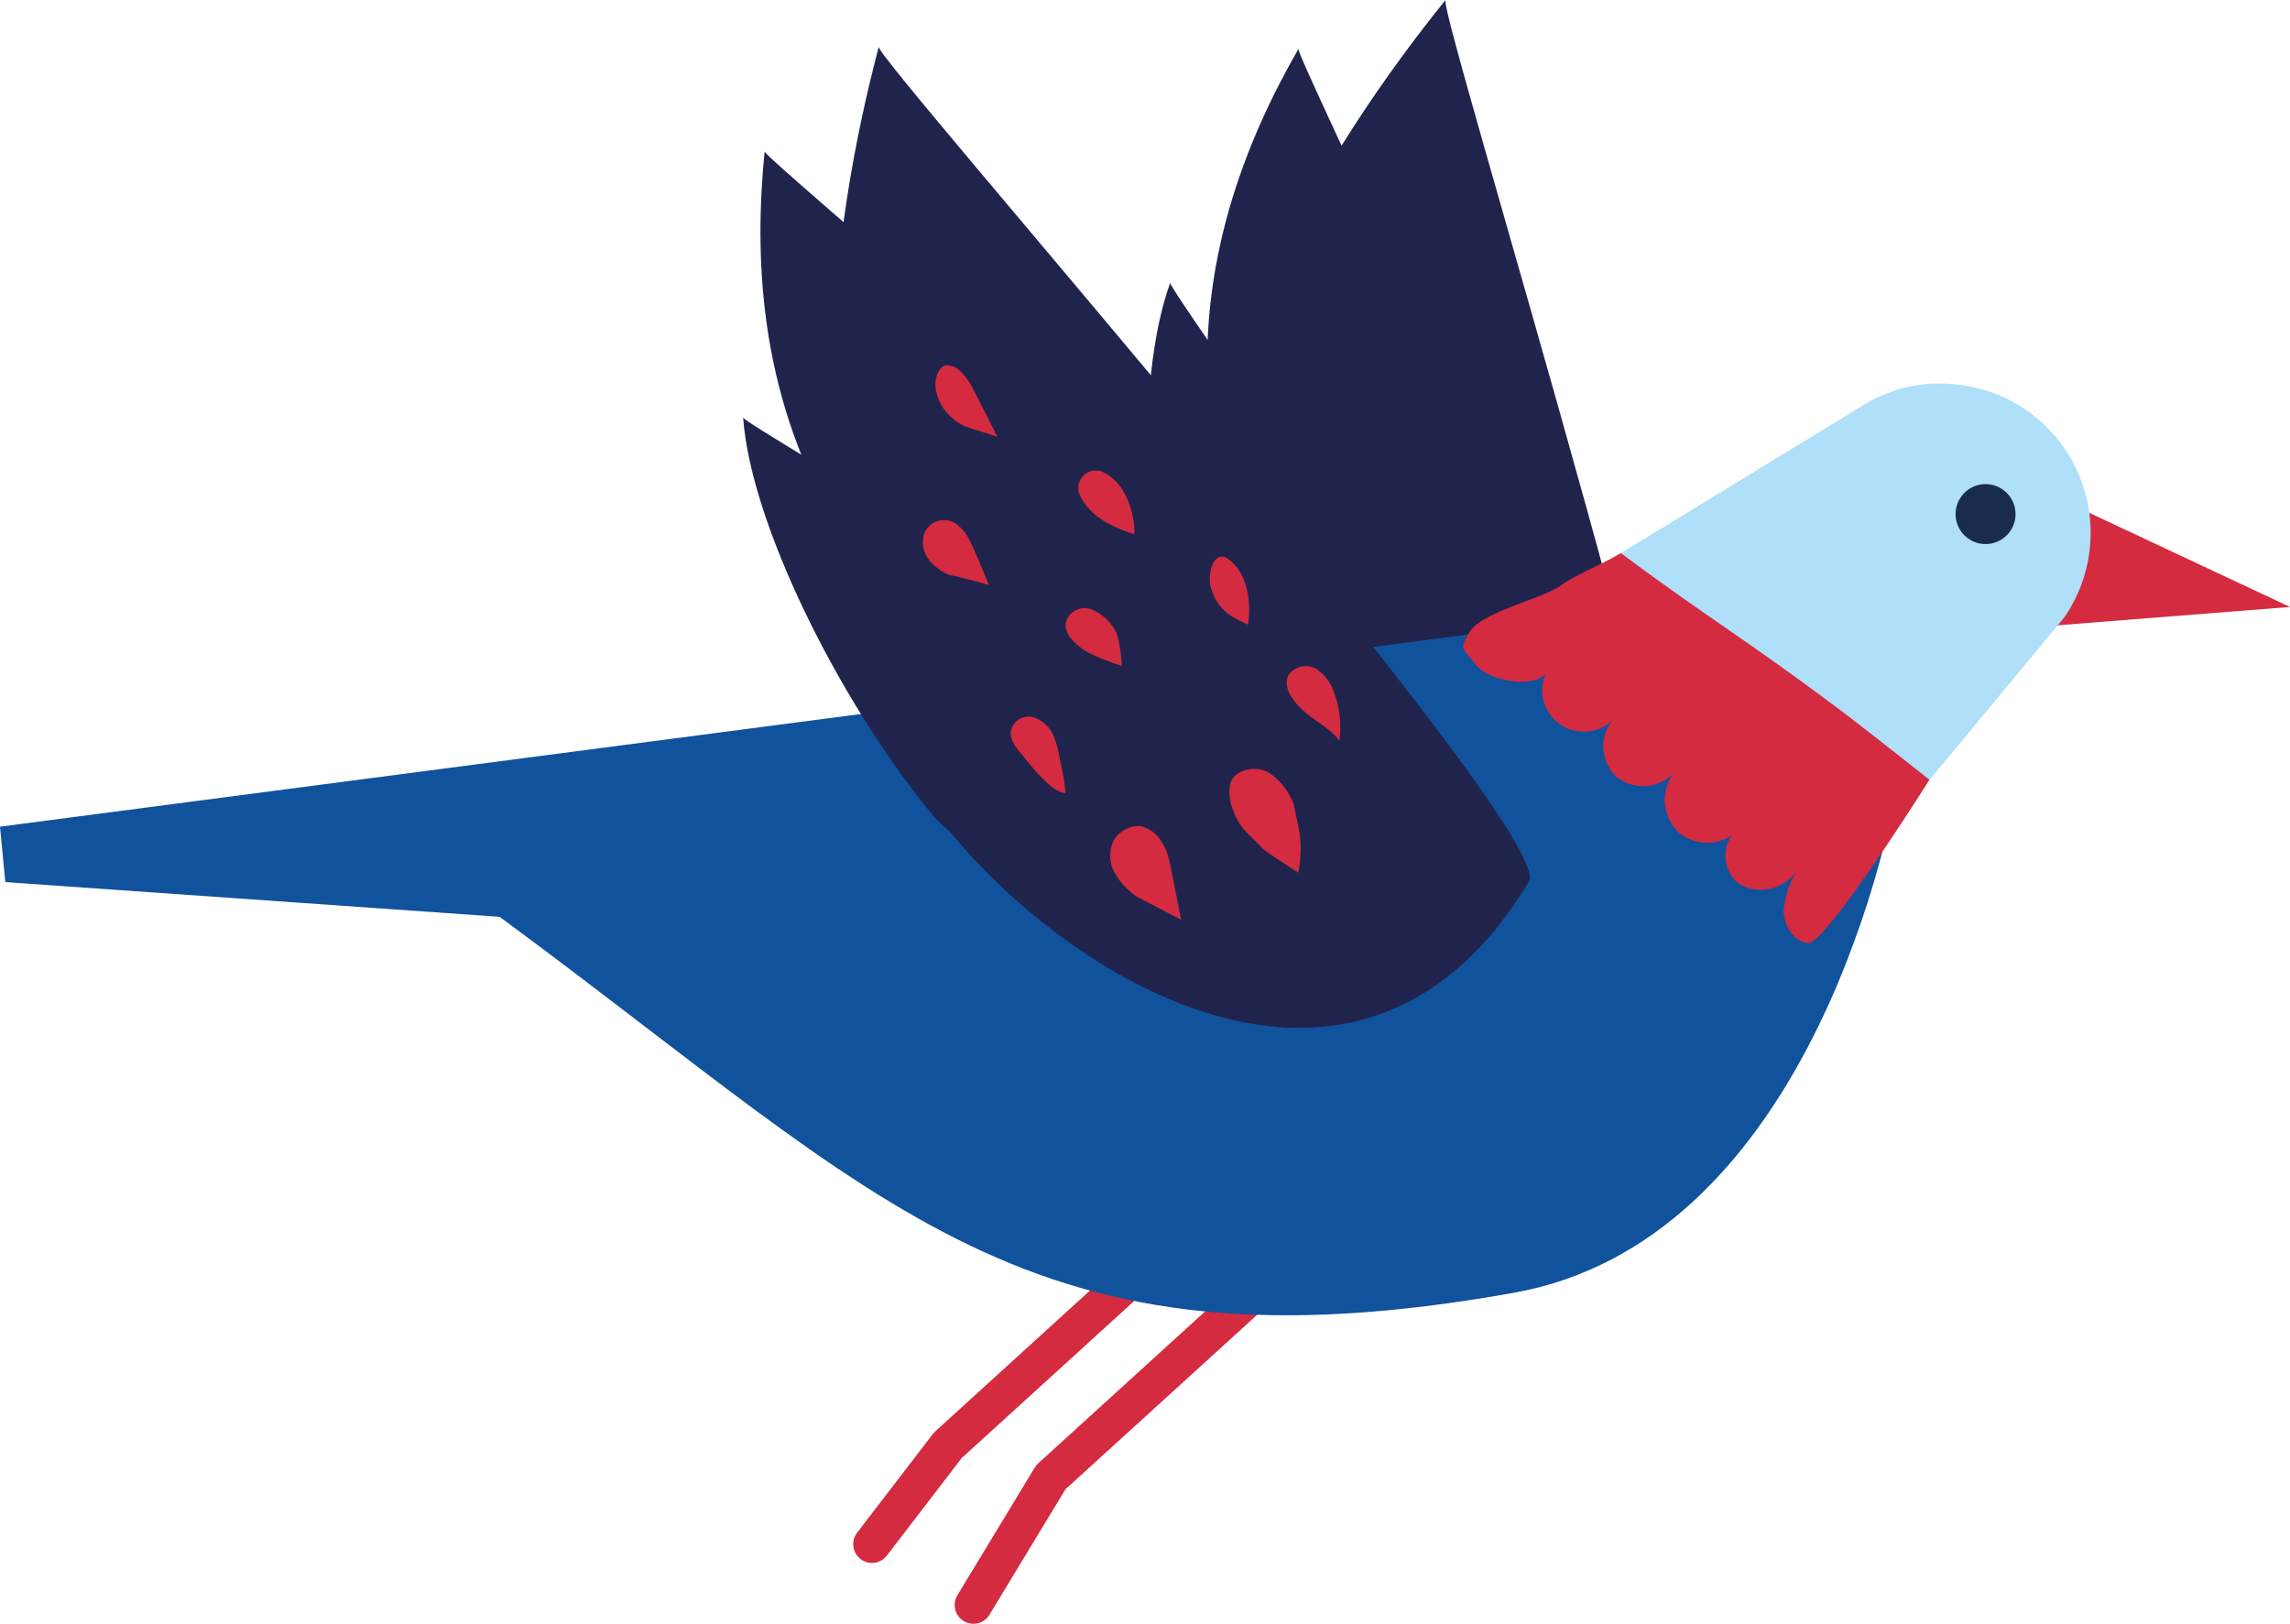 <?xml version="1.0" encoding="UTF-8"?> <svg xmlns="http://www.w3.org/2000/svg" viewBox="0 0 236.78 167.9"> <defs> <style>.cls-1{fill:#20244d;}.cls-2{fill:none;stroke:#d42b40;stroke-linecap:round;stroke-linejoin:round;stroke-width:3.88px;}.cls-3{fill:#11529d;}.cls-4{fill:#192c4e;}.cls-5{fill:#d42b40;}.cls-6{fill:#afdff9;}</style> </defs> <g id="Layer_2" data-name="Layer 2"> <g id="Layer_1-2" data-name="Layer 1"> <path class="cls-1" d="M149.46,0c-12.67,15.74-26.06,37.92-27.89,66.56-1,16.34,20.79,62.78,54,39.66C180,101.93,148.63,1,149.46,0Z"></path> <path class="cls-1" d="M134.26,5.05c-5.39,9.38-10.63,22.23-9.21,37.54.8,8.73,16.23,31.49,31.87,16.49C158.92,56.44,133.91,5.65,134.26,5.05Z"></path> <path class="cls-1" d="M121,29.24c-3.72,10.17-3,30.44,1,45.28,2.27,8.47,17.65,21.56,30.51,4.12C154,75.7,120.73,29.9,121,29.24Z"></path> <path class="cls-1" d="M151.74,91.85c.1.34,2.37,3.83,2.37,3.83,1.87-2.86,1.78-3.76,2.45-6.64a6.7,6.7,0,0,0-1.08-4.16c-.88-1.13-2.84-1.59-3.89-.64a4.25,4.25,0,0,0-1,2.57C150.41,89.24,151.11,89.63,151.74,91.85Z"></path> <path class="cls-1" d="M141.05,95.14s1.23-5.11,1.38-6a5.53,5.53,0,0,0,0-2.46,3.41,3.41,0,0,0-1.3-2,3,3,0,0,0-3.22.34,3.58,3.58,0,0,0-1.19,3.1,7,7,0,0,0,1.14,3.2C138.52,92,141.05,95.14,141.05,95.14Z"></path> <path class="cls-1" d="M144.16,41.81s-.22-4.73-.3-5.57a6.29,6.29,0,0,0-.42-2.07,2.08,2.08,0,0,0-1.13-1.25c-.66-.17-1.43.56-1.84,1.43a4.65,4.65,0,0,0-.13,3,5.48,5.48,0,0,0,1.26,2.28Z"></path> <path class="cls-1" d="M137.07,55.44s.17-4.12.08-4.88a4.08,4.08,0,0,0-.39-1.88,2.23,2.23,0,0,0-1.38-1.35,2.18,2.18,0,0,0-2.41.76,3,3,0,0,0-.44,2.58A5,5,0,0,0,133.94,53C134.65,53.37,137.07,55.44,137.07,55.44Z"></path> <path class="cls-1" d="M163.55,85a10.06,10.06,0,0,0,1.53-4.62,4.72,4.72,0,0,0-.69-3.19,2.19,2.19,0,0,0-2.9-.51c-.82.7-.71,2-.42,2.94C161.61,81.57,163.23,83.22,163.55,85Z"></path> <path class="cls-1" d="M135.52,78.32a23.39,23.39,0,0,0,.87-3.44,9.46,9.46,0,0,0,.41-2.66,3.44,3.44,0,0,0-1.13-2.41,1.89,1.89,0,0,0-2.47,0c-.82.79-.5,2-.17,3C133.38,74.27,134.29,77.83,135.52,78.32Z"></path> <path class="cls-1" d="M146.17,68.69s1-2.69.86-3.72a4.86,4.86,0,0,0-1.36-2.89,2,2,0,0,0-2.83.05c-.7.82-.35,2.07.14,2.94C143.45,66.24,146.17,68.69,146.17,68.69Z"></path> <path class="cls-1" d="M152.93,56.79c.07.13,2-4.28-.21-7a1.81,1.81,0,0,0-3.27.88C149.36,53.66,152.06,56,152.93,56.79Z"></path> <path class="cls-1" d="M159.81,70.11c0,.13,2.7-3.88,1-7-.75-1.33-2.28-.08-2.8,1.68C157.39,67.78,159.09,69.14,159.81,70.11Z"></path> <polyline class="cls-2" points="100.65 165.96 108.65 152.75 135.13 128.65"></polyline> <polyline class="cls-2" points="90.16 159.67 98 149.45 124.47 125.35"></polyline> <path class="cls-3" d="M151.8,65.61l.22-.35L196.5,79.47c-1.55,9.79-10.69,49-40,54.21C106,142.71,92,124.53,51.66,94.8L.55,91.21,0,85.48Z"></path> <path class="cls-4" d="M124.72,62.31l-.16-.16A.32.32,0,0,0,124.72,62.31Z"></path> <polygon class="cls-5" points="209.03 64.95 236.78 62.76 212.11 51.19 209.03 64.95"></polygon> <path class="cls-6" d="M192.33,42.1a15,15,0,0,1,10.06-2.33,15.41,15.41,0,0,1,11.06,24.06l-18.24,22-28-28.4Z"></path> <circle class="cls-4" cx="205.31" cy="53.17" r="3.1" transform="translate(38.5 184.14) rotate(-52.66)"></circle> <path class="cls-4" d="M124.72,62.31l-.16-.16A.32.32,0,0,0,124.72,62.31Z"></path> <path class="cls-5" d="M199.5,80.63s-8.22-6.53-10.58-8.21c-8.17-6.11-13.16-9.13-21.33-15.23-2.31,1.38-4.37,2.06-6.26,3.39s-8.08,2.73-9.31,4.68-.8,1.67.59,3.48,6.69,2.6,7.41.5a4.3,4.3,0,0,0,6.7,5.24,4.34,4.34,0,0,0,.43,5.86A4.42,4.42,0,0,0,173,80a4.65,4.65,0,0,0,.69,6.18,4.59,4.59,0,0,0,6.21-.54c-2,1.12-2,4.54.07,5.84a4.49,4.49,0,0,0,6-1.73,9.82,9.82,0,0,0-1.55,4.34c0,1.5.93,3.23,2.53,3.44C188.75,97.7,199.5,80.63,199.5,80.63Z"></path> <path class="cls-1" d="M90.86,4.84C85.74,24.39,82.6,50.1,92.64,77c5.73,15.33,44.66,48.77,65.49,14.09C160.44,85.35,90.51,6.1,90.86,4.84Z"></path> <path class="cls-1" d="M79.06,15.66c-1.08,10.77-.6,24.64,7,38,4.31,7.64,27.69,22.09,35.83,2C122.59,52.47,79,16.35,79.06,15.66Z"></path> <path class="cls-1" d="M76.84,43.18c.76,10.79,9.71,29,19.43,40.91,5.55,6.79,24.93,12.45,29.53-8.73C126,72.05,76.88,43.87,76.84,43.18Z"></path> <path class="cls-5" d="M130.52,87.72c.23.27,3.73,2.52,3.73,2.52.54-3.38.08-4.15-.48-7.06a6.63,6.63,0,0,0-2.69-3.35c-1.26-.67-3.24-.29-3.81,1a4.36,4.36,0,0,0,.16,2.75C128.24,85.88,129,86,130.52,87.72Z"></path> <path class="cls-5" d="M122.12,95.1s-1-5.18-1.22-6.09a5.76,5.76,0,0,0-1-2.27,3.46,3.46,0,0,0-2-1.33A3,3,0,0,0,115.11,87a3.6,3.6,0,0,0,.19,3.32,7,7,0,0,0,2.35,2.45Z"></path> <path class="cls-5" d="M103.13,45.16s-2.13-4.23-2.55-5a6.47,6.47,0,0,0-1.23-1.72,2.07,2.07,0,0,0-1.55-.67c-.66.11-1.06,1.09-1.09,2a4.72,4.72,0,0,0,1.12,2.81,5.48,5.48,0,0,0,2.08,1.56Z"></path> <path class="cls-5" d="M102.24,60.49s-1.53-3.82-1.93-4.48a4.11,4.11,0,0,0-1.12-1.56,2.21,2.21,0,0,0-1.81-.66,2.17,2.17,0,0,0-1.89,1.67A3.07,3.07,0,0,0,96.14,58a5,5,0,0,0,2.23,1.51C99.19,59.6,102.24,60.49,102.24,60.49Z"></path> <path class="cls-5" d="M138.48,76.61a10,10,0,0,0-.49-4.85,4.69,4.69,0,0,0-1.94-2.62,2.18,2.18,0,0,0-2.85.72c-.46,1,.17,2.11.82,2.86C135.32,74.3,137.47,75.14,138.48,76.61Z"></path> <path class="cls-5" d="M110.18,82a22.6,22.6,0,0,0-.61-3.49,9.72,9.72,0,0,0-.71-2.6,3.44,3.44,0,0,0-2-1.74,1.89,1.89,0,0,0-2.23,1.06c-.43,1.06.37,2.05,1.08,2.84C106.57,79.18,108.87,82.06,110.18,82Z"></path> <path class="cls-5" d="M116,68.86s-.16-2.88-.74-3.75A4.87,4.87,0,0,0,112.8,63a2,2,0,0,0-2.55,1.21c-.31,1,.52,2,1.33,2.62C112.47,67.74,116,68.86,116,68.86Z"></path> <path class="cls-5" d="M117.27,55.24c.11.09.07-4.73-3.08-6.35A1.81,1.81,0,0,0,111.57,51C112.72,53.84,116.13,54.84,117.27,55.24Z"></path> <path class="cls-5" d="M129,64.58c.09.11.88-4.64-2-6.78-1.23-.91-2.12.85-1.87,2.68C125.83,63.44,127.93,64,129,64.58Z"></path> </g> </g> </svg> 